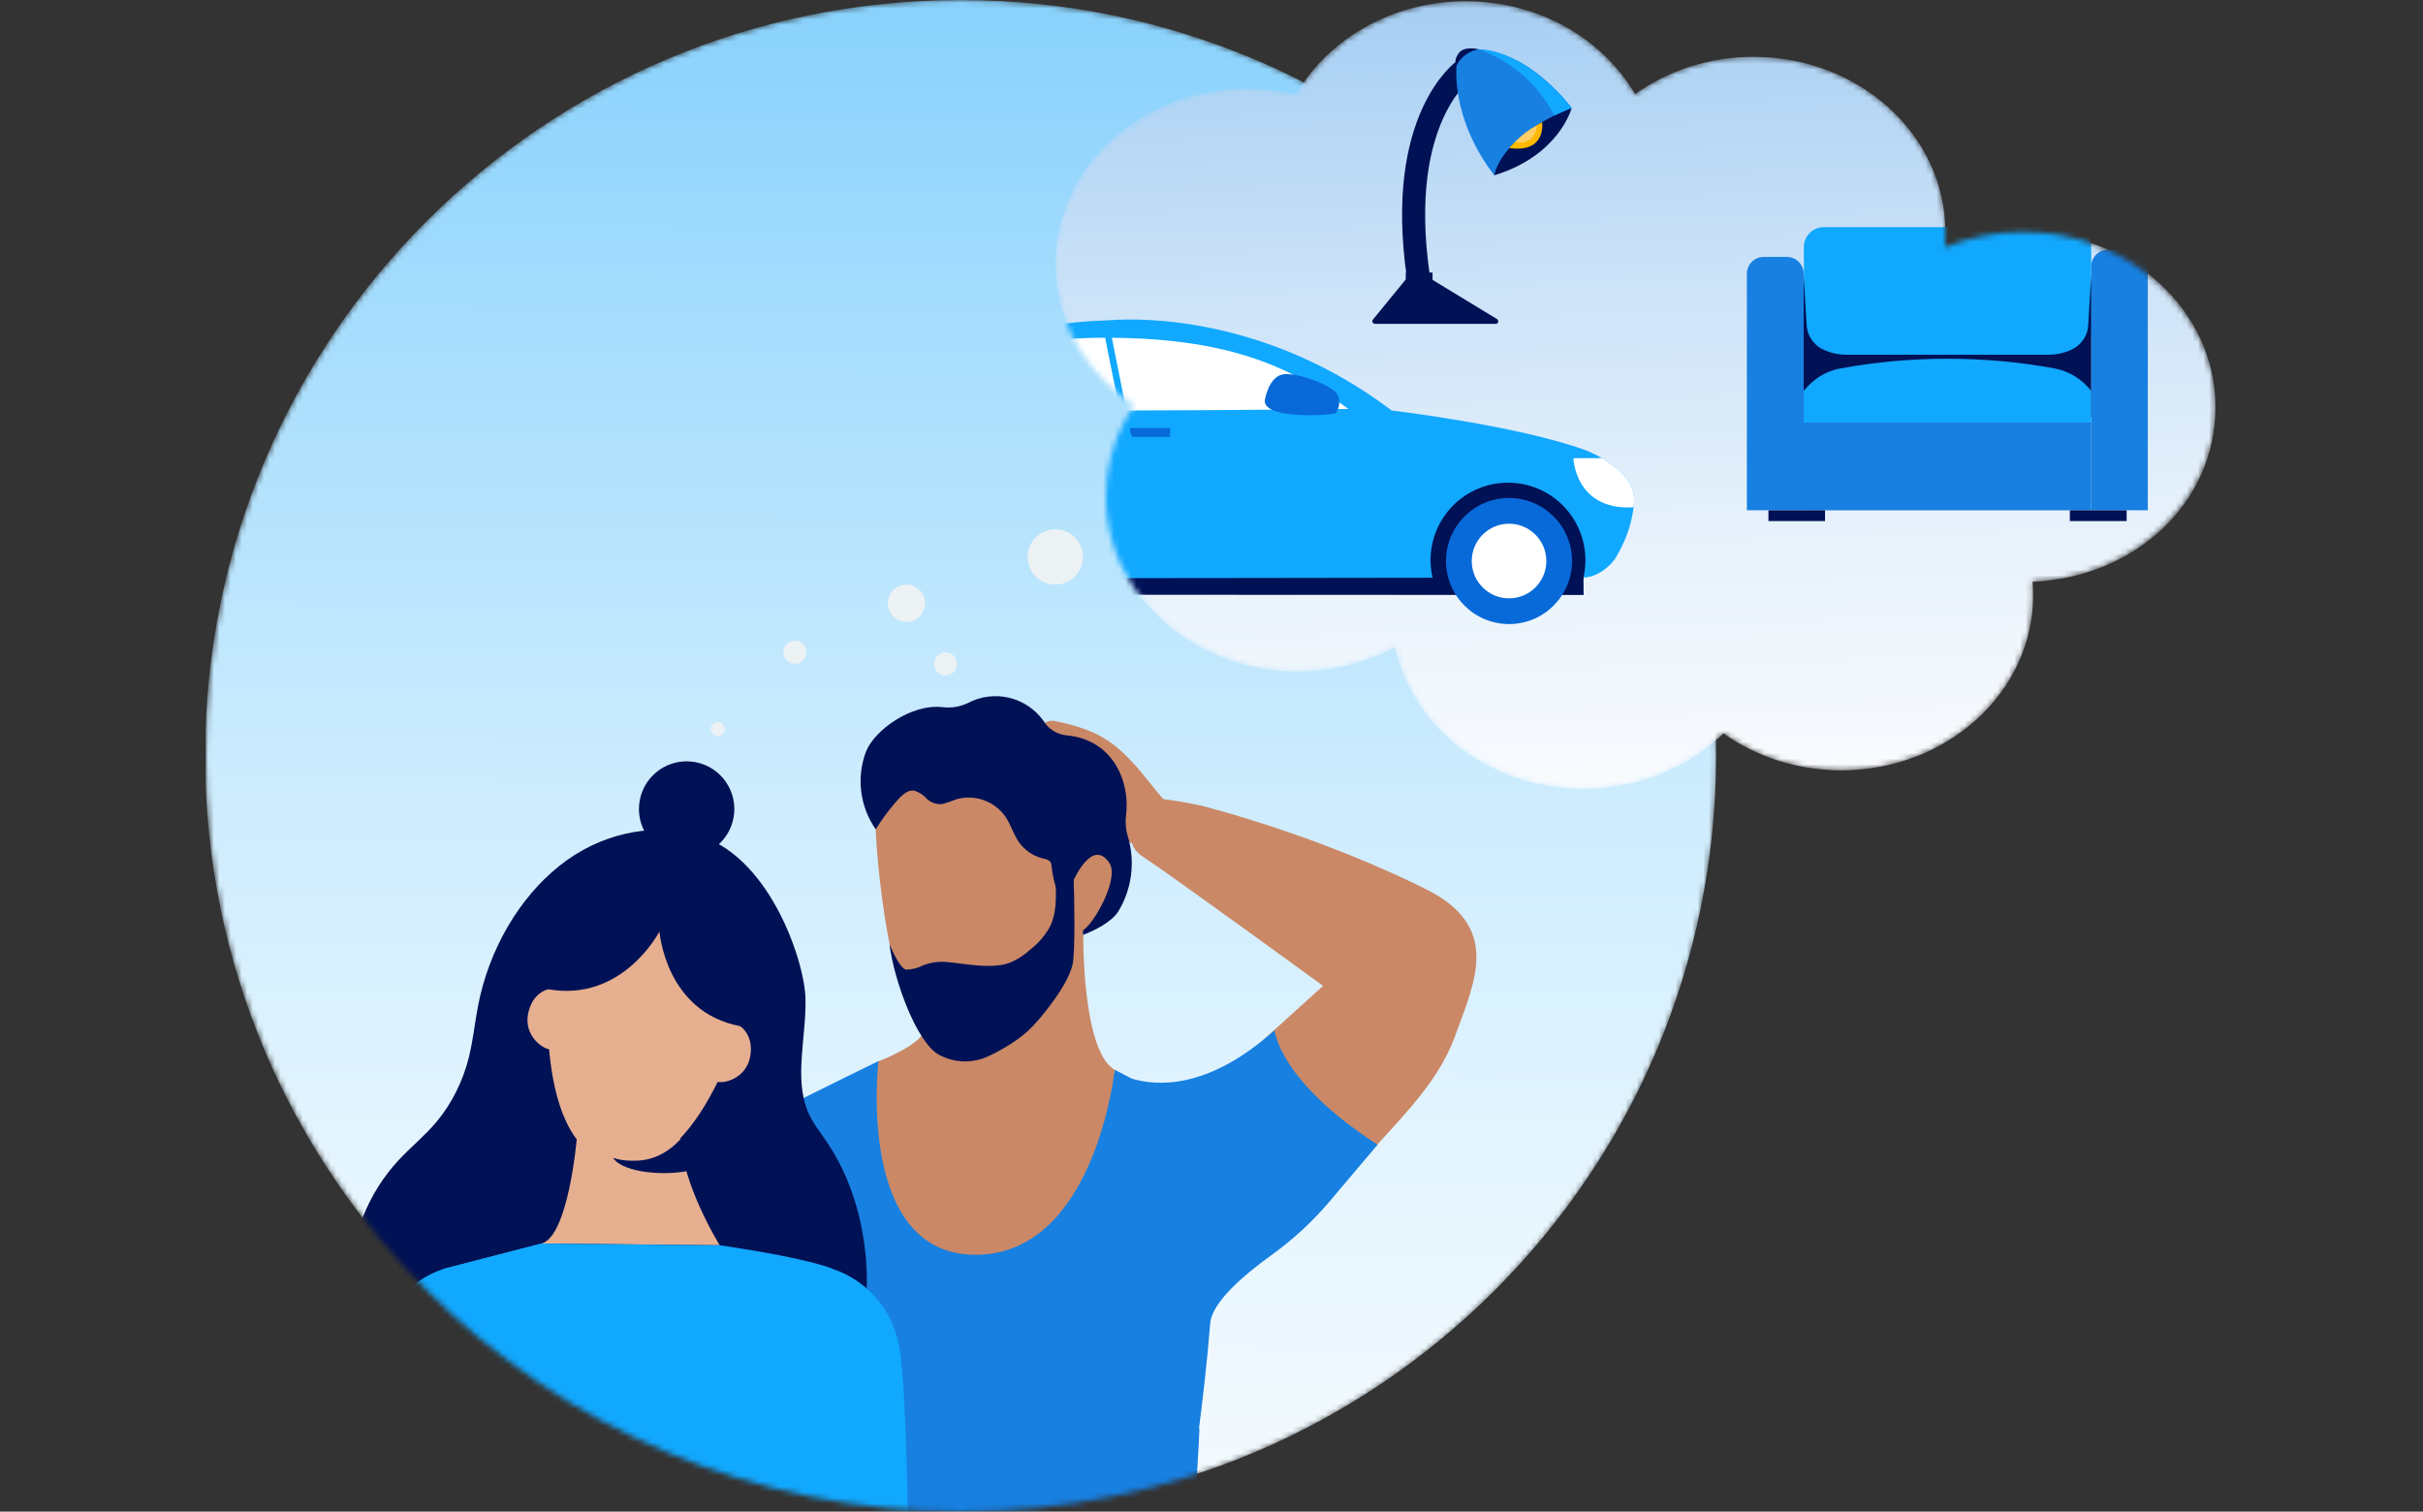 <svg width="436" height="272" viewBox="0 0 436 272" fill="none" xmlns="http://www.w3.org/2000/svg">
<rect x="0" y="0" width="436" height="272" fill="#333333" stroke="none"/>
<g clip-path="url(#clip0_376_2390)">
<mask id="mask0_376_2390" style="mask-type:luminance" maskUnits="userSpaceOnUse" x="37" y="0" width="272" height="272">
<path d="M172.945 272C248.025 272 308.889 211.111 308.889 136C308.889 60.889 248.025 0 172.945 0C97.865 0 37 60.889 37 136C37 211.111 97.865 272 172.945 272Z" fill="white"/>
</mask>
<g mask="url(#mask0_376_2390)">
<path d="M172.849 272C247.929 272 308.793 211.111 308.793 136C308.793 60.889 247.929 0 172.849 0C97.769 0 36.904 60.889 36.904 136C36.904 211.111 97.769 272 172.849 272Z" fill="url(#paint0_linear_376_2390)"/>
<path d="M207.423 196.966C207.423 196.966 210.005 198.16 215.48 195.908C220.487 193.848 222.35 191.619 222.35 191.619L238.081 177.394C238.081 177.394 210.335 157.186 205.64 154.136C200.946 151.086 205.527 145.905 206.992 143.51C206.992 143.51 211.496 143.923 216.439 145.031C227.926 148.084 242.904 153.189 256.575 159.986C270.248 166.784 265.362 176.646 261.904 186.219C258.446 195.79 251.26 201.723 241.74 212.79C232.218 223.856 216.704 231.182 214.218 212.084C212.911 202.028 218.376 231.731 212.614 234.363L207.421 196.966H207.423Z" fill="#CA8866"/>
<path d="M207.186 153.814C206.67 153.146 205.637 153.063 205.03 152.791C204.784 152.509 204.622 152.109 204.282 151.945C203.829 151.69 203.28 151.557 202.751 151.524C201.57 151.371 200.039 150.95 198.918 150.471C195.868 148.996 194.354 145.621 191.75 143.558C189.972 142.118 187.869 141.354 185.535 141.254C184.477 141.188 183.22 141.256 182.029 140.999C180.833 140.742 180.246 139.559 180.727 138.441C181.052 137.763 181.397 137.189 181.973 136.793C182.346 135.688 182.618 134.597 183.333 133.655C184.046 132.713 185.142 131.51 186.28 131.353C187.021 130.618 187.97 129.855 189 129.714C189.519 129.643 190.063 129.779 190.612 129.913C193.319 130.487 196.18 131.358 198.477 132.726C203.744 135.794 206.947 141.463 211.13 145.837C209.728 148.666 208.7 151.073 207.186 153.811V153.814Z" fill="#CA8866"/>
<path d="M229.342 185.381C217.349 196.15 208.06 195.43 203.633 194.077C202.484 193.46 201.434 192.916 200.585 192.506C200.54 192.783 200.487 193.057 200.439 193.332C200.439 193.332 200.442 193.329 200.439 193.327L200.208 192.347L158.116 190.962C158.116 190.944 158.116 190.926 158.116 190.909C158.063 190.937 138.612 200.396 132.145 203.972C132.142 203.972 132.14 203.972 132.137 203.975C132.129 203.977 132.124 203.982 132.119 203.985C132.117 203.985 132.112 203.99 132.109 203.99C128.677 205.531 125.022 208.183 122.194 215.208C121.894 215.935 121.61 216.719 121.335 217.555C121.217 217.907 121.096 218.273 120.982 218.648C120.635 219.784 120.368 221.317 120.164 223.156C119.912 225.478 119.771 228.291 119.703 231.422C119.708 231.434 119.708 231.439 119.703 231.452V231.512C119.507 242.12 120.265 256.34 121.035 267.462H129.321L130.593 264.208L134.051 255.368L134.731 253.633H134.744L134.726 253.678C134.726 253.678 135.658 268.948 135.92 276.916H214.409C215.228 271.015 215.825 257.201 215.825 257.201C215.825 257.201 215.82 257.189 215.812 257.158L215.759 256.957C216.329 252.547 217.213 245.173 217.767 238.116C218.069 234.258 224.073 229.231 228.697 225.904C232.576 223.113 236.117 219.882 239.204 216.233L247.886 205.967C230.102 194.51 229.347 185.378 229.347 185.378L229.342 185.381Z" fill="#1780E1"/>
<path d="M157.569 149.182C157.569 149.789 159.264 186.871 170.741 190.506C182.22 194.137 192.992 173.71 192.992 173.71L193.473 158.609C193.473 158.609 185.258 143.266 184.653 142.543C184.046 141.82 161.946 137.589 161.946 137.589L157.566 149.182H157.569Z" fill="#CA8866"/>
<path d="M194.921 167.451C194.921 167.451 194.546 188.997 200.585 192.505C200.585 192.505 197.072 225.778 175.516 225.778C153.96 225.778 158.063 190.969 158.063 190.969C158.063 190.969 163.85 188.808 165.85 186.355C167.847 183.902 193.229 165.567 193.229 165.567L194.924 167.451H194.921Z" fill="#CA8866"/>
<path d="M193.335 161.276C193.032 161.601 192.813 161.996 192.702 162.427C192.534 162.83 192.158 163.248 191.72 163.15C191.282 163.051 191.204 162.739 191.06 162.434C190.101 160.367 189.479 158.158 189.222 155.891C189.214 155.599 189.134 155.314 188.99 155.063C188.675 154.74 188.252 154.544 187.804 154.509C185.945 154.078 184.318 152.965 183.245 151.386C182.354 150.021 181.863 148.386 180.964 147.011C180.017 145.631 178.662 144.581 177.093 144.004C175.521 143.427 173.811 143.352 172.197 143.79C171.323 144.14 170.429 144.437 169.522 144.681C169.018 144.727 168.509 144.661 168.031 144.495C167.552 144.326 167.117 144.059 166.749 143.709C166.177 143.052 165.437 142.561 164.608 142.291C163.619 142.024 162.672 142.782 161.934 143.488C160.299 145.253 158.841 147.175 157.582 149.227C156.169 147.205 155.272 144.868 154.97 142.42C154.668 139.972 154.97 137.486 155.851 135.181C157.385 131.416 163.878 126.631 169.56 127.238C171.136 127.445 172.738 127.185 174.171 126.498C176.438 125.299 179.062 124.961 181.558 125.546C184.054 126.13 186.255 127.601 187.753 129.684C188.182 130.401 188.771 131.011 189.474 131.464C190.176 131.917 190.972 132.205 191.803 132.3C200.588 133.068 203.396 141.047 202.613 146.749C202.462 148.051 202.585 149.371 202.978 150.622C203.635 152.864 203.817 155.216 203.507 157.533C203.2 159.848 202.411 162.074 201.192 164.064C199.961 165.938 196.974 167.421 194.886 168.232C194.896 166.099 194.279 164.074 193.335 161.278V161.276Z" fill="#001155"/>
<path d="M193.201 158.359C193.201 158.359 196.563 150.701 199.613 155.262C201.53 158.128 196.591 166.713 194.717 167.461C192.843 168.212 191.64 163.079 191.64 163.079L193.201 158.357V158.359Z" fill="#CA8866"/>
<path d="M172.046 173.282C175.033 173.664 179.055 174.281 181.855 173.176C183.165 172.597 184.369 171.808 185.421 170.836C186.854 169.725 188.048 168.335 188.927 166.749C190.068 164.454 190.043 161.769 189.988 159.208C190.746 159.1 191.655 159.057 192.128 159.654C192.413 160.012 193.171 157.868 193.199 158.359C193.297 160.717 193.539 171.559 192.967 173.71C192.191 176.629 189.685 180.056 187.784 182.404C186.96 183.451 186.066 184.446 185.109 185.376C183.81 186.552 182.387 187.584 180.863 188.456C179.76 189.133 178.609 189.73 177.42 190.241C176.015 190.823 174.494 191.07 172.977 190.964C171.461 190.858 169.988 190.4 168.678 189.627C164.878 187.181 160.891 176.533 160.055 169.902C160.69 171.428 162.034 174.294 163.06 174.473C164.074 174.465 165.072 174.221 165.976 173.758C168.134 172.874 169.802 172.989 172.041 173.284L172.046 173.282Z" fill="#001155"/>
<path d="M142.329 255.408C146.689 256.244 153.842 246.639 155.159 239.574C157.41 227.498 154.993 214.603 148.739 205.418C147.553 203.668 146.223 202.033 145.369 200.013C142.841 193.996 145.13 186.476 144.936 179.586C144.755 172.816 138.322 153.473 124.984 150.114C116.804 148.069 107.828 150.063 100.595 155.848C93.364 161.634 87.987 170.871 86.033 180.923C85.434 184.016 85.131 187.174 84.373 190.226C83.288 194.593 81.238 198.663 78.513 201.902C76.395 204.426 73.886 206.418 71.677 208.81C66.436 214.447 62.8 222.72 63.281 230.885C63.6 236.126 67.106 240 70.703 242.76C75.485 246.442 81.061 248.663 86.539 250.716C104.166 257.294 129.931 261.379 142.329 255.408Z" fill="#001155"/>
<path d="M121.997 154.02C126.659 154.881 131.135 151.799 131.996 147.137C132.857 142.473 129.777 137.995 125.115 137.133C120.454 136.272 115.978 139.355 115.117 144.016C114.255 148.681 117.336 153.159 121.997 154.02Z" fill="#001155"/>
<path d="M103.776 205.015C103.776 205.015 102.257 222.503 97.447 223.748L129.508 224.065C129.508 224.065 122.763 213.203 122.461 204.768L103.776 205.015Z" fill="#E6AF90"/>
<path d="M133.749 182.786C133.749 182.786 132.072 188.841 128.876 195.195C127.163 198.595 125.02 202.081 122.461 204.771C122.146 205.111 121.804 205.446 121.469 205.755C118.504 208.506 115.041 210.122 111.113 209.397L110.405 209.266C109.274 209.057 108.267 208.687 107.337 208.181C105.325 207.065 103.776 205.304 102.565 203.164C100.613 199.718 99.575 195.293 99.044 191.03C98.094 183.411 98.769 176.321 98.769 176.321C101.519 172.511 105.378 169.448 109.894 168.171C114.407 166.892 119.361 167.182 123.69 168.992C124.317 169.282 125.534 170.959 126.571 171.884C127.999 173.533 129.183 174.785 130.027 176.057C131.646 178.51 133.26 179.908 133.751 182.789L133.749 182.786Z" fill="#E6AF90"/>
<path d="M98.651 177.999C98.651 177.999 95.737 178.563 95.009 182.497C94.281 186.431 97.777 188.949 99.233 188.833C100.688 188.718 98.651 178.001 98.651 178.001V177.999Z" fill="#E6AF90"/>
<path d="M133.18 184.64C133.18 184.64 135.716 186.212 134.99 190.146C134.265 194.077 130.102 195.183 128.782 194.553C127.463 193.923 133.18 184.64 133.18 184.64Z" fill="#E6AF90"/>
<path d="M118.663 167.607C118.663 167.607 112.042 180.474 98.502 177.974L98.978 166.552L121.26 160.571L137.494 187.219L133.275 184.658C119.733 182.167 118.665 167.607 118.665 167.607H118.663Z" fill="#001155"/>
<path d="M124.491 210.525C120.323 211.649 112.145 211.165 110.329 208.342C111.334 208.669 112.394 208.851 113.543 208.851H114.261C118.257 208.851 121.368 206.629 123.783 203.388C123.783 203.466 123.783 206.67 124.488 210.523L124.491 210.525Z" fill="#001155"/>
<path d="M83.046 275.231H66.195C66.285 270.917 66.383 266.396 66.517 262.064C66.519 261.999 66.519 261.934 66.522 261.868C66.741 254.826 67.051 248.293 67.56 243.959C67.811 241.821 68.325 239.959 69.003 238.345C72.39 230.243 79.931 228.299 79.931 228.299L92.239 225.11L92.352 225.08L92.823 224.959L93.488 224.785L94.291 224.579L94.311 224.574C94.311 224.574 94.339 224.569 94.389 224.554C94.4 224.551 94.415 224.546 94.432 224.544L97.495 223.75L97.422 224.151L97.182 225.48L97.14 225.705L97.001 226.468L96.961 226.687L95.278 236.036L92.019 254.124L91.095 259.256L89.942 265.671L88.222 275.234H85.61" fill="#11A8FF"/>
<path d="M83.046 274.838C82.6 266.306 82.041 257.841 81.51 250.522C81.228 246.613 80.948 243.029 80.704 239.937C80.661 239.418 80.623 238.912 80.583 238.421C80.082 232.215 79.729 228.334 79.729 228.334L91.45 225.304L91.881 225.191L92.641 224.994L93.961 224.652L94.775 224.443L94.873 224.418L94.921 224.408L97.424 223.76L97.452 223.753L107.717 223.853L129.513 224.07C129.513 224.07 130.326 224.183 131.643 224.385C135.789 225.02 144.938 226.536 149.605 228.2C149.646 228.216 149.681 228.251 149.711 228.309H149.714C150.346 229.477 149.351 239.347 147.958 252.275C147.208 259.208 146.344 267.021 145.556 274.843H85.61" fill="#11A8FF"/>
<path d="M163.432 274.838H141.103L137.411 255.531L131.643 225.38L149.701 228.301C149.701 228.301 149.704 228.301 149.706 228.304H149.709C149.976 228.374 156.982 230.306 160.402 237.824C161.191 239.556 161.79 241.586 162.07 243.959C162.886 250.915 163.188 263.535 163.43 274.838H163.432Z" fill="#11A8FF"/>
</g>
<path d="M129.155 132.446C129.853 132.446 130.419 131.88 130.419 131.182C130.419 130.484 129.853 129.918 129.155 129.918C128.457 129.918 127.891 130.484 127.891 131.182C127.891 131.88 128.457 132.446 129.155 132.446Z" fill="#ECF1F4"/>
<path d="M170.157 121.551C171.306 121.551 172.237 120.62 172.237 119.471C172.237 118.322 171.306 117.391 170.157 117.391C169.008 117.391 168.076 118.322 168.076 119.471C168.076 120.62 169.008 121.551 170.157 121.551Z" fill="#ECF1F4"/>
<path d="M143.035 119.448C144.184 119.448 145.115 118.517 145.115 117.368C145.115 116.219 144.184 115.288 143.035 115.288C141.886 115.288 140.954 116.219 140.954 117.368C140.954 118.517 141.886 119.448 143.035 119.448Z" fill="#ECF1F4"/>
<path d="M163.115 111.91C164.969 111.91 166.472 110.407 166.472 108.553C166.472 106.699 164.969 105.196 163.115 105.196C161.261 105.196 159.758 106.699 159.758 108.553C159.758 110.407 161.261 111.91 163.115 111.91Z" fill="#ECF1F4"/>
<path d="M189.892 105.193C192.642 105.193 194.871 102.963 194.871 100.212C194.871 97.461 192.642 95.23 189.892 95.23C187.142 95.23 184.913 97.461 184.913 100.212C184.913 102.963 187.142 105.193 189.892 105.193Z" fill="#ECF1F4"/>
<mask id="mask1_376_2390" style="mask-type:luminance" maskUnits="userSpaceOnUse" x="189" y="0" width="210" height="142">
<path d="M228.536 120.501C229.568 120.637 230.626 120.718 230.626 120.718C230.626 120.718 232.074 120.828 233.525 120.828C239.917 120.828 245.901 119.242 251.029 116.481C254.114 130.991 268.112 141.946 284.913 141.946C294.861 141.946 303.822 138.105 310.121 131.965C315.974 136.131 323.335 138.614 331.334 138.614C350.397 138.614 365.853 124.51 365.853 107.118C365.853 106.297 365.818 105.483 365.75 104.677C384.067 103.909 398.662 90.123 398.662 73.218C398.662 56.314 383.208 41.722 364.143 41.722C359.073 41.722 354.258 42.719 349.921 44.512C350.006 43.593 350.057 42.661 350.057 41.722C350.057 24.326 334.601 10.225 315.538 10.225C307.494 10.225 300.092 12.736 294.221 16.945C288.421 6.996 276.944 0.224 263.732 0.224C250.52 0.224 239.003 7.019 233.208 16.997C230.4 16.323 227.45 15.965 224.408 15.965C205.343 15.965 189.889 30.066 189.889 47.462C189.889 52.023 190.952 56.354 192.861 60.266C193.385 61.331 193.969 62.369 194.614 63.371H194.616C197.017 67.111 200.245 70.36 204.066 72.906C203.472 73.793 202.923 74.707 202.426 75.646C200.235 79.784 199.004 84.426 199.004 89.332C199.004 95.23 200.784 100.756 203.877 105.476C204.174 105.929 204.988 107.148 206.222 108.604C206.977 109.495 208.977 111.757 212.095 114.021C212.095 114.021 219.336 119.28 228.533 120.498L228.536 120.501Z" fill="white"/>
</mask>
<g mask="url(#mask1_376_2390)">
<path d="M365.747 104.677C365.813 105.483 365.85 106.299 365.85 107.118C365.85 124.51 350.394 138.614 331.332 138.614C323.333 138.614 315.971 136.128 310.118 131.965C303.819 138.108 294.858 141.946 284.91 141.946C268.109 141.946 254.111 130.991 251.026 116.481C245.896 119.242 239.912 120.828 233.522 120.828C222.416 120.828 212.536 116.041 206.224 108.606C205.375 107.609 204.59 106.564 203.879 105.478C200.784 100.758 199.006 95.235 199.006 89.334C199.006 84.428 200.238 79.789 202.429 75.649C202.927 74.709 203.474 73.795 204.068 72.909C200.248 70.36 197.019 67.114 194.619 63.376H194.616C193.972 62.369 193.387 61.334 192.863 60.268C190.954 56.354 189.892 52.025 189.892 47.464C189.892 30.069 205.345 15.967 224.41 15.967C227.453 15.967 230.399 16.325 233.21 17C239.003 7.022 250.497 0.224 263.732 0.224C276.967 0.224 288.421 6.996 294.221 16.945C300.092 12.736 307.491 10.225 315.538 10.225C334.601 10.225 350.057 24.326 350.057 41.722C350.057 42.661 350.006 43.593 349.921 44.512C354.258 42.719 359.071 41.722 364.143 41.722C383.208 41.722 398.662 55.823 398.662 73.218C398.662 90.614 384.069 103.912 365.75 104.677H365.747Z" fill="url(#paint1_linear_376_2390)"/>
<path d="M376.295 75.918H324.557V91.82H376.295V75.918Z" fill="#1780E1"/>
<path d="M386.48 47.96V91.82H376.295V47.96C376.295 46.303 377.635 44.928 379.324 44.928H383.447C385.14 44.928 386.477 46.268 386.477 47.96H386.48Z" fill="#1780E1"/>
<path d="M324.557 49.265V91.82H314.337V49.265C314.337 47.608 315.677 46.233 317.366 46.233H321.525C323.217 46.233 324.554 47.572 324.554 49.265H324.557Z" fill="#1780E1"/>
<path d="M328.4 91.82H318.215V93.759H328.4V91.82Z" fill="#001155"/>
<path d="M382.674 91.82H372.454V93.759H382.674V91.82Z" fill="#001155"/>
<path d="M376.295 44.399V60.16C374.496 62.593 371.678 64.003 368.681 64.003H332.206C329.211 64.003 326.39 62.593 324.592 60.16V44.187V44.258C324.698 42.354 326.284 40.873 328.186 40.873H372.734C374.673 40.908 376.257 42.46 376.292 44.399H376.295Z" fill="#11A8FF"/>
<path d="M376.295 49.653V75.072H324.557V49.582L325.086 58.467C325.192 60.301 326.249 61.958 327.869 62.804H327.904C329.244 63.474 330.687 63.827 332.168 63.827H368.679C370.16 63.827 371.638 63.474 372.978 62.804C374.6 61.958 375.693 60.301 375.761 58.467L376.29 49.582V49.653H376.295Z" fill="#001155"/>
<path d="M376.295 70.347V76.024H324.557V70.347C325.403 69.29 326.426 68.373 327.551 67.668C328.68 66.998 329.878 66.504 331.181 66.293C343.904 63.965 356.978 63.965 369.701 66.293C372.311 66.786 374.67 68.232 376.292 70.347H376.295Z" fill="#11A8FF"/>
<path d="M263.485 12.572C263.485 12.572 251.127 21.098 255.187 49.527" stroke="#001155" stroke-width="4.15" stroke-miterlimit="10"/>
<path d="M257.773 49.038H252.955V51.672H257.773V49.038Z" fill="#001155"/>
<path d="M269.195 58.276H247.425C247.158 58.276 246.934 58.052 246.934 57.785C246.934 57.651 247.022 57.518 247.112 57.427L252.913 50.33H257.73L269.464 57.47C269.643 57.649 269.643 57.961 269.464 58.14C269.419 58.228 269.331 58.273 269.197 58.273L269.195 58.276Z" fill="#001155"/>
<path d="M282.802 19.445C282.802 19.445 280.616 27.971 268.883 31.539L270.044 21.095L282.802 19.443V19.445Z" fill="#001155"/>
<path d="M262.057 11.769C262.057 11.769 261.478 10.877 262.503 9.538C263.528 8.198 266.072 8.868 266.072 8.868L262.057 11.769Z" fill="#001155"/>
<path d="M266.072 8.87C275.62 9.407 282.802 19.448 282.802 19.448C269.865 24.49 268.882 31.542 268.882 31.542C260.942 21.188 262.1 11.771 262.1 11.771C262.858 10.253 264.332 9.182 266.072 8.87Z" fill="#1780E1"/>
<path d="M266.072 8.87C271.96 10.968 276.823 15.207 279.679 20.788C279.679 20.788 282.578 19.448 282.802 19.448C282.981 19.448 274.95 9.182 266.072 8.87Z" fill="#11A8FF"/>
<path d="M277.493 21.992C277.493 21.992 278.342 27.616 271.56 26.633L272.585 25.563L276.556 22.528L277.493 21.992Z" fill="#FFB900"/>
<path d="M272.585 25.56C272.585 25.56 276.153 26.543 276.556 22.526C275.083 23.329 273.746 24.357 272.585 25.56Z" fill="#FFCE66"/>
<path d="M284.935 103.917L285.046 96.346L281.374 85.801L262.05 81.416L251.628 91.435L251.731 100.638L186.915 100.431L181.8 82.129L170.141 81.527L168.001 81.416L165.55 82.421L152.053 87.962L151.958 99.212L149.736 103.937L149.847 106.999L284.956 107.055L284.935 103.917Z" fill="#001155"/>
<path d="M293.954 91.284C293.886 91.855 293.778 92.43 293.67 92.991C293.179 95.525 292.164 97.829 290.909 100.076C289.869 101.94 287.265 103.914 284.936 103.914C280.893 103.914 149.94 104.196 147.991 103.886C146.289 103.609 138.31 97.686 138.516 91.828C138.516 91.828 138.491 91.347 139.247 89.919C139.677 89.11 139.909 88.198 139.881 87.269L139.788 83.063L139.682 78.746C139.788 78.394 139.897 78.049 140.01 77.714C140.113 77.596 140.244 77.5 140.388 77.422C140.655 77.283 140.954 77.112 141.211 76.923C141.728 76.545 142.07 76.09 141.634 75.684C141.634 75.684 139.904 74.79 141.521 74.359C143.145 73.929 144.641 74.007 146.55 73.077C146.55 73.077 171.061 59.205 196.835 57.752C197.875 57.702 198.923 57.682 199.963 57.606C205.854 57.168 228.317 57.12 250.414 73.866C250.414 73.866 272.698 76.46 285.273 80.996L285.338 81.018C286.454 81.484 287.502 81.973 288.522 82.595C288.693 82.701 288.864 82.809 289.036 82.925C290.111 83.638 291.161 84.401 292.04 85.343C292.919 86.284 293.622 87.42 293.891 88.68C294.073 89.536 294.053 90.412 293.944 91.284H293.954Z" fill="#11A8FF"/>
<path d="M285.281 100.796C285.281 102.018 285.127 103.204 284.835 104.322H257.877C257.572 103.201 257.418 102.018 257.418 100.796C257.418 93.092 263.654 86.854 271.356 86.854C279.057 86.854 285.281 93.092 285.281 100.796Z" fill="#001155"/>
<path d="M271.54 112.293C277.802 112.293 282.878 107.215 282.878 100.95C282.878 94.685 277.802 89.606 271.54 89.606C265.278 89.606 260.201 94.685 260.201 100.95C260.201 107.215 265.278 112.293 271.54 112.293Z" fill="#086AD9"/>
<path d="M271.539 107.664C275.246 107.664 278.251 104.658 278.251 100.95C278.251 97.242 275.246 94.236 271.539 94.236C267.833 94.236 264.828 97.242 264.828 100.95C264.828 104.658 267.833 107.664 271.539 107.664Z" fill="white"/>
<path d="M293.954 91.284C283.419 91.908 283.117 82.444 283.117 82.444L288.222 82.426C288.283 82.461 288.336 82.487 288.396 82.522C288.444 82.547 288.487 82.572 288.532 82.597C288.703 82.703 288.875 82.811 289.046 82.927C290.121 83.64 291.171 84.403 292.05 85.345C292.929 86.287 293.632 87.423 293.901 88.682C294.083 89.538 294.063 90.415 293.954 91.286V91.284Z" fill="white"/>
<path d="M210.564 77.001V78.618H203.94C203.94 78.618 203.343 78.653 203.343 77.001H210.564Z" fill="#086AD9"/>
<path d="M198.857 60.764L201.479 73.863C189.667 73.881 178.669 73.795 173.864 73.511L172.136 64.892C178.815 62.767 187.894 60.79 198.555 60.764H198.857Z" fill="white"/>
<path d="M242.627 73.581C242.627 73.581 221.829 73.83 202.691 73.866H202.683L200.069 60.774C222.035 60.956 232.789 66.433 242.627 73.581Z" fill="white"/>
<path d="M227.604 71.967C227.604 71.967 228.269 67.711 230.953 67.348C233.638 67.016 239.645 69.37 240.551 70.821C241.456 72.269 240.733 73.841 240.4 74.294C240.098 74.747 227.093 75.591 227.604 71.969V71.967Z" fill="#086AD9"/>
</g>
</g>
<defs>
<linearGradient id="paint0_linear_376_2390" x1="172.222" y1="341.574" x2="173.824" y2="-183.638" gradientUnits="userSpaceOnUse">
<stop stop-color="white"/>
<stop offset="0.1" stop-color="#F9FCFE"/>
<stop offset="0.23" stop-color="#E8F6FE"/>
<stop offset="0.38" stop-color="#CDECFE"/>
<stop offset="0.54" stop-color="#A6DDFD"/>
<stop offset="0.72" stop-color="#75CAFC"/>
<stop offset="0.89" stop-color="#3BB4FB"/>
<stop offset="1" stop-color="#15A6FB"/>
</linearGradient>
<linearGradient id="paint1_linear_376_2390" x1="297.792" y1="174.397" x2="292.141" y2="-8.911" gradientUnits="userSpaceOnUse">
<stop stop-color="white"/>
<stop offset="0.18" stop-color="#F9FBFE"/>
<stop offset="0.41" stop-color="#E8F2FB"/>
<stop offset="0.67" stop-color="#CDE3F8"/>
<stop offset="0.95" stop-color="#A7CFF3"/>
<stop offset="1" stop-color="#A0CBF2"/>
</linearGradient>
<clipPath id="clip0_376_2390">
<rect width="361.659" height="272" fill="white" transform="translate(37)"/>
</clipPath>
</defs>
</svg>
